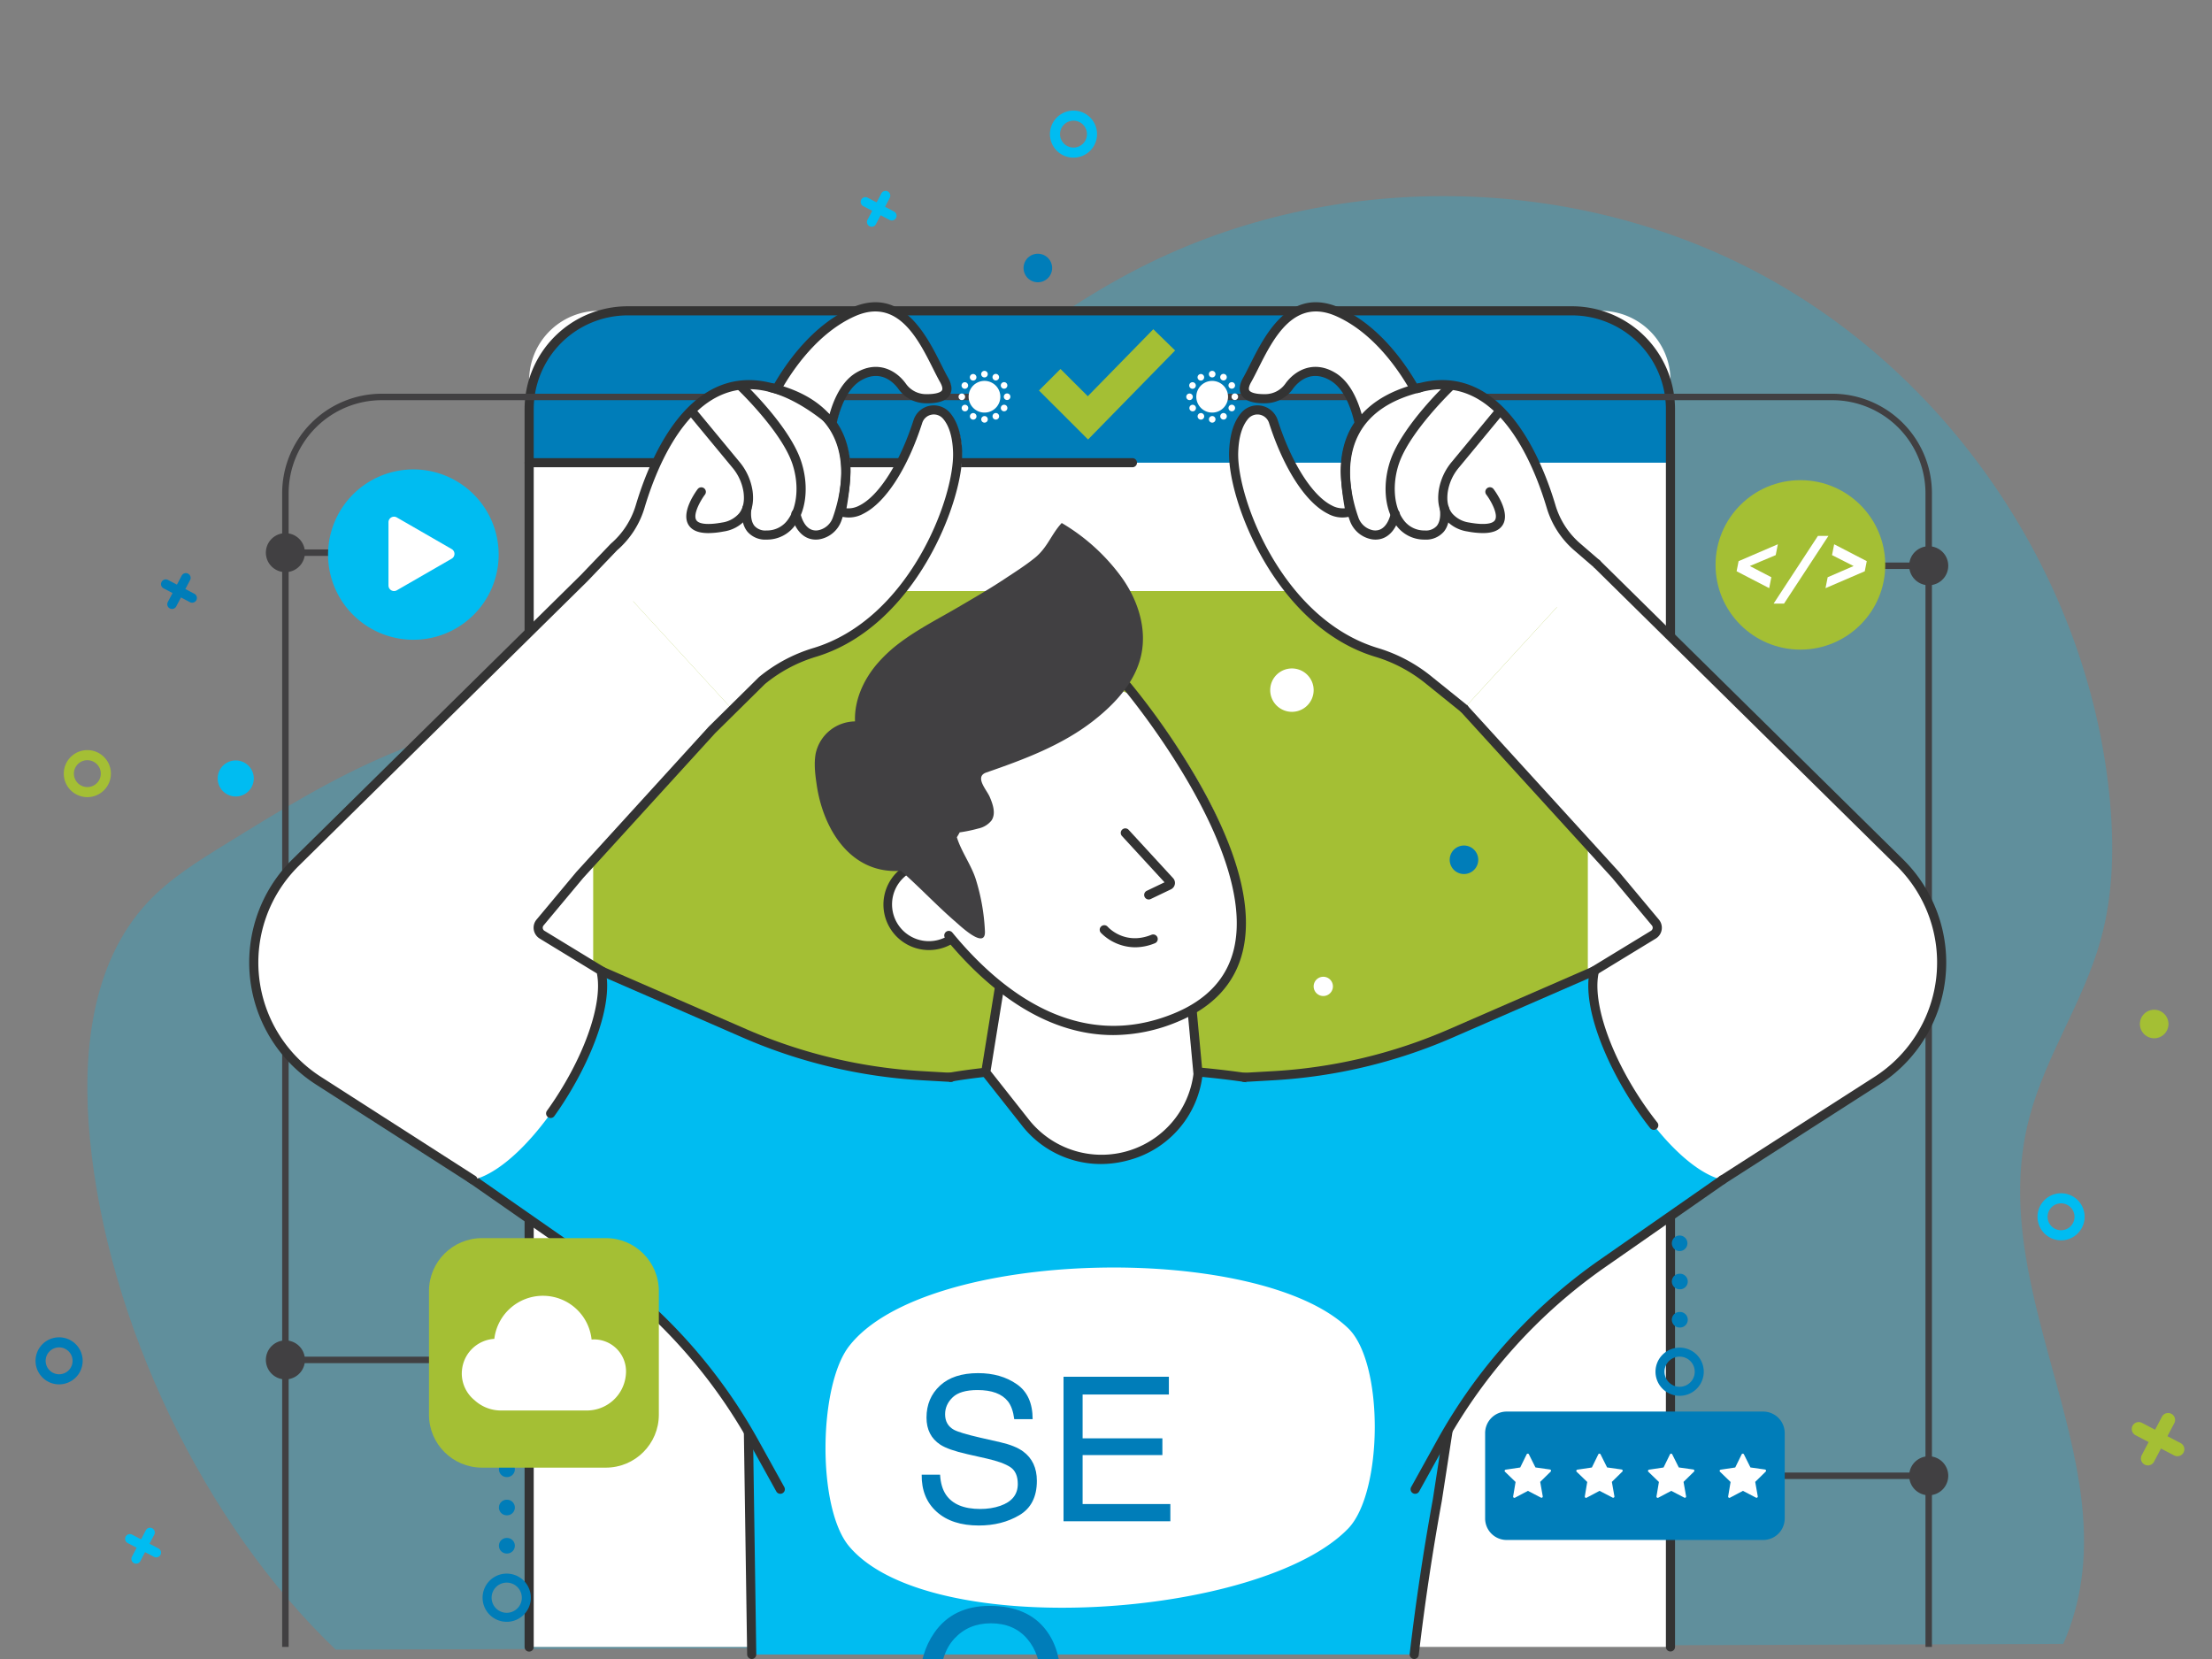 <svg width="560" height="420" fill="none" xmlns="http://www.w3.org/2000/svg"><rect width="100%" height="100%" fill="#808080" stroke="none"/><g clip-path="url(#a)"><path opacity=".25" d="M531.787 238.051c3.362-12.02 3.479-24.742 2.191-37.156-5.638-54.333-39.447-104.98-87.504-131.08-48.057-26.098-109.006-26.917-157.747-2.117-54.644 27.804-91.697 83.755-148.1 107.803-13.796 5.881-28.409 9.679-42.225 15.517-14.543 6.149-28.034 14.482-41.461 22.785-6.895 4.262-13.875 8.593-19.428 14.494-14.573 15.483-16.79 38.863-14.753 60.012 4.456 46.253 28.6 97.21 62.232 129.325l437.355-1.461c19.006-43.391-20.607-87.333-8.611-133.152 4.098-15.647 13.695-29.395 18.051-44.97Z" fill="#00BCF1"/><path d="M271.771 28a5.968 5.968 0 0 0-5.51 3.676 5.95 5.95 0 0 0 4.347 8.12 5.97 5.97 0 0 0 6.121-2.533 5.951 5.951 0 0 0-.741-7.519A5.97 5.97 0 0 0 271.771 28Zm0 9.357a3.409 3.409 0 0 1-3.146-2.1 3.398 3.398 0 0 1 2.482-4.637 3.41 3.41 0 0 1 3.496 1.445 3.392 3.392 0 0 1-.423 4.296 3.407 3.407 0 0 1-2.409.996ZM521.788 302.094a5.956 5.956 0 0 0-5.849 7.116 5.953 5.953 0 0 0 4.685 4.679 5.966 5.966 0 0 0 6.122-2.532 5.954 5.954 0 0 0-.741-7.52 5.966 5.966 0 0 0-4.217-1.743Zm0 9.356a3.408 3.408 0 0 1-3.148-2.099 3.398 3.398 0 0 1 2.482-4.638 3.405 3.405 0 0 1 3.496 1.446 3.392 3.392 0 0 1-.422 4.294 3.409 3.409 0 0 1-2.408.997Z" fill="#00BCF1"/><path d="M14.963 338.56c-1.179 0-2.332.349-3.313 1.003a5.952 5.952 0 0 0 2.149 10.792 5.967 5.967 0 0 0 6.122-2.532 5.946 5.946 0 0 0-.741-7.519 5.97 5.97 0 0 0-4.216-1.744Zm0 9.355a3.408 3.408 0 0 1-3.146-2.099 3.397 3.397 0 0 1 .738-3.707 3.404 3.404 0 0 1 3.712-.737 3.403 3.403 0 0 1 2.103 3.142 3.396 3.396 0 0 1-2.103 3.143 3.41 3.41 0 0 1-1.303.258Z" fill="#007DB9"/><path d="M22.114 189.901a5.964 5.964 0 0 0-5.51 3.675 5.947 5.947 0 0 0 1.293 6.49 5.967 5.967 0 0 0 10.18-4.211 5.952 5.952 0 0 0-1.747-4.21 5.97 5.97 0 0 0-4.216-1.744Zm0 9.356a3.406 3.406 0 0 1-3.146-2.1 3.397 3.397 0 0 1 .739-3.706 3.408 3.408 0 0 1 5.815 2.404 3.409 3.409 0 0 1-3.407 3.402Z" fill="#A4BF34"/><path d="M266.364 67.85a3.614 3.614 0 0 1-4.321 3.54 3.609 3.609 0 0 1 .706-7.15 3.621 3.621 0 0 1 2.557 1.057 3.626 3.626 0 0 1 1.058 2.553Z" fill="#007DB9"/><path d="M545.362 262.853a3.612 3.612 0 0 0 3.615-3.61 3.613 3.613 0 0 0-3.615-3.61 3.613 3.613 0 0 0-3.615 3.61 3.612 3.612 0 0 0 3.615 3.61Z" fill="#A4BF34"/><path d="M64.248 197.079a4.562 4.562 0 0 1-2.82 4.216 4.575 4.575 0 0 1-6.231-3.324 4.558 4.558 0 0 1 1.942-4.685 4.577 4.577 0 0 1 6.761 2.047c.23.553.348 1.147.348 1.746Z" fill="#00BCF1"/><path d="M151.594 78.689h253.682c4.676 0 9.16 1.854 12.466 5.155a17.59 17.59 0 0 1 5.163 12.448V416.94H133.964V96.292c0-4.669 1.858-9.146 5.164-12.448a17.642 17.642 0 0 1 12.466-5.155Z" fill="#fff"/><path d="M422.904 117.14v-14.022a24.41 24.41 0 0 0-7.166-17.274 24.481 24.481 0 0 0-17.299-7.155H158.43a24.481 24.481 0 0 0-17.299 7.155 24.41 24.41 0 0 0-7.166 17.274v14.023l288.939-.001Z" fill="#007DB9"/><path d="M382.021 149.63H170.136c-11.025 0-19.963 8.925-19.963 19.934v82.98c0 11.009 8.938 19.933 19.963 19.933h211.885c11.026 0 19.963-8.924 19.963-19.933v-82.98c0-11.009-8.937-19.934-19.963-19.934Z" fill="#A4BF34"/><path d="M422.903 418.094a1.143 1.143 0 0 1-.818-.337 1.168 1.168 0 0 1-.338-.817V103.59a23.757 23.757 0 0 0-6.972-16.782 23.825 23.825 0 0 0-16.807-6.963H158.9a23.826 23.826 0 0 0-16.808 6.962 23.754 23.754 0 0 0-6.973 16.783v313.351a1.16 1.16 0 0 1-.328.836 1.155 1.155 0 0 1-1.983-.836V103.59a26.063 26.063 0 0 1 7.65-18.415 26.14 26.14 0 0 1 18.442-7.638h239.068a26.14 26.14 0 0 1 18.44 7.64 26.065 26.065 0 0 1 7.65 18.413v313.351a1.15 1.15 0 0 1-.339.816 1.153 1.153 0 0 1-.816.337Z" fill="#333"/><path d="M286.719 118.294H133.965a1.154 1.154 0 0 1 0-2.308h152.754a1.157 1.157 0 0 1 1.126 1.154 1.154 1.154 0 0 1-1.126 1.154Z" fill="#333"/><path d="M73.073 416.941h-1.638v-292.08a25.192 25.192 0 0 1 7.396-17.799 25.265 25.265 0 0 1 17.825-7.385h150.942v1.635H96.656a23.627 23.627 0 0 0-16.669 6.905 23.556 23.556 0 0 0-6.914 16.644v292.08ZM489.099 416.941h-1.637v-292.08a23.557 23.557 0 0 0-6.915-16.645 23.626 23.626 0 0 0-16.67-6.904H308.02v-1.635h155.857a25.268 25.268 0 0 1 17.826 7.384 25.2 25.2 0 0 1 7.396 17.8v292.08Z" fill="#414042"/><path d="M128.282 393.294a1.97 1.97 0 1 0 0-3.936 1.97 1.97 0 0 0-1.971 1.968 1.97 1.97 0 0 0 1.971 1.968ZM128.282 383.618a1.97 1.97 0 1 0 0-3.936 1.97 1.97 0 0 0-1.971 1.968 1.97 1.97 0 0 0 1.971 1.968ZM128.282 373.941a1.97 1.97 0 1 0 0-3.936 1.97 1.97 0 0 0-1.971 1.968 1.97 1.97 0 0 0 1.971 1.968ZM122.173 404.484a6.107 6.107 0 0 0 7.3 5.982 6.109 6.109 0 0 0 4.799-4.791 6.09 6.09 0 0 0-2.597-6.261 6.107 6.107 0 0 0-7.712.758 6.096 6.096 0 0 0-1.79 4.312Zm9.932 0a3.816 3.816 0 0 1-2.36 3.528 3.823 3.823 0 0 1-5.214-2.782 3.823 3.823 0 0 1 6.454-3.445 3.815 3.815 0 0 1 1.12 2.699ZM425.223 336.079a1.97 1.97 0 1 0 0-3.936 1.97 1.97 0 0 0-1.971 1.968 1.97 1.97 0 0 0 1.971 1.968ZM425.223 326.403a1.97 1.97 0 1 0 0-3.936 1.97 1.97 0 0 0-1.971 1.968 1.97 1.97 0 0 0 1.971 1.968ZM425.223 316.726a1.97 1.97 0 0 0 1.971-1.968 1.969 1.969 0 0 0-1.971-1.967 1.97 1.97 0 0 0-1.971 1.967 1.97 1.97 0 0 0 1.971 1.968ZM419.114 347.27a6.094 6.094 0 0 0 3.771 5.636 6.11 6.11 0 0 0 8.329-4.446 6.092 6.092 0 0 0-2.598-6.262 6.114 6.114 0 0 0-7.713.759 6.093 6.093 0 0 0-1.789 4.313Zm9.931 0a3.815 3.815 0 0 1-2.36 3.526 3.822 3.822 0 0 1-4.995-4.988 3.828 3.828 0 0 1 6.236-1.238 3.797 3.797 0 0 1 1.119 2.7Z" fill="#007DB9"/><path d="M488.283 372.796h-74.381v1.636h74.381v-1.636ZM116.352 343.462H72.255v1.636h44.097v-1.636Z" fill="#414042"/><path d="M446.368 357.359h-64.931a5.452 5.452 0 0 0-5.456 5.448v21.613a5.452 5.452 0 0 0 5.456 5.448h64.931a5.452 5.452 0 0 0 5.457-5.448v-21.613a5.452 5.452 0 0 0-5.457-5.448Z" fill="#007DB9"/><path d="M99.422 139.097H72.255v1.635h27.167v-1.635Z" fill="#414042"/><path d="M77.198 139.915a4.934 4.934 0 0 1-3.052 4.561 4.953 4.953 0 0 1-5.388-1.071 4.932 4.932 0 0 1 .75-7.596 4.953 4.953 0 0 1 6.243.615 4.937 4.937 0 0 1 1.447 3.491ZM493.227 143.228a4.933 4.933 0 0 1-3.052 4.561 4.944 4.944 0 0 1-5.388-1.07 4.929 4.929 0 0 1 .749-7.596 4.953 4.953 0 0 1 6.243.614 4.935 4.935 0 0 1 1.448 3.491ZM493.227 373.615a4.936 4.936 0 0 1-3.052 4.561 4.95 4.95 0 0 1-5.388-1.07 4.932 4.932 0 0 1 .749-7.596 4.945 4.945 0 0 1 6.243.614 4.933 4.933 0 0 1 1.448 3.491ZM77.198 344.279a4.931 4.931 0 0 1-3.052 4.561 4.944 4.944 0 0 1-6.741-3.598 4.933 4.933 0 0 1 2.103-5.068 4.954 4.954 0 0 1 6.243.614 4.942 4.942 0 0 1 1.447 3.491Z" fill="#414042"/><path d="M488.283 142.411h-39.801v1.635h39.801v-1.635Z" fill="#414042"/><path d="M455.796 164.459c11.863 0 21.48-9.603 21.48-21.448 0-11.846-9.617-21.449-21.48-21.449s-21.48 9.603-21.48 21.449c0 11.845 9.617 21.448 21.48 21.448Z" fill="#A4BF34"/><path d="M107.35 128.187h-9.117a3.855 3.855 0 0 0-3.333 1.922l-4.56 7.884a3.84 3.84 0 0 0 0 3.842l4.56 7.884c.337.585.823 1.07 1.408 1.407a3.857 3.857 0 0 0 1.925.515h9.117a3.856 3.856 0 0 0 3.332-1.922l4.558-7.884a3.836 3.836 0 0 0 0-3.842l-4.558-7.884a3.839 3.839 0 0 0-3.332-1.922Z" fill="#00BCF1"/><path d="M106.609 139.915a3.812 3.812 0 0 1-2.356 3.523 3.823 3.823 0 0 1-4.162-.826 3.81 3.81 0 0 1 2.699-6.509 3.815 3.815 0 0 1 3.819 3.812Z" fill="#414042"/><path d="m226.335 53.55-2.273-1.192 1.192-2.27a1.206 1.206 0 0 0-.507-1.622 1.21 1.21 0 0 0-1.33.142 1.202 1.202 0 0 0-.295.365l-1.194 2.27-2.274-1.192a1.204 1.204 0 0 0-1.707 1.422 1.2 1.2 0 0 0 .59.706l2.273 1.192-1.193 2.27a1.202 1.202 0 0 0 2.132 1.116l1.193-2.27 2.273 1.192a1.206 1.206 0 0 0 1.626-.506 1.202 1.202 0 0 0-.507-1.623h.001Z" fill="#00BCF1"/><path d="m552.056 365.344-3.335-1.748 1.75-3.33a1.757 1.757 0 0 0-.759-2.345 1.767 1.767 0 0 0-2.365.708l-1.751 3.33-3.334-1.748a1.766 1.766 0 0 0-2.37.748 1.767 1.767 0 0 0 .73 2.373l3.335 1.747-1.75 3.329a1.756 1.756 0 0 0 .742 2.378 1.756 1.756 0 0 0 1.344.122 1.755 1.755 0 0 0 1.037-.862l1.752-3.33 3.334 1.747a1.765 1.765 0 0 0 2.382-.741 1.76 1.76 0 0 0-.742-2.378Z" fill="#A4BF34"/><path d="m40.12 392.012-2.274-1.192 1.192-2.27a1.203 1.203 0 1 0-2.131-1.116l-1.192 2.27-2.274-1.191a1.207 1.207 0 0 0-1.625.506 1.194 1.194 0 0 0-.083.916 1.196 1.196 0 0 0 .59.707l2.273 1.19-1.193 2.27a1.2 1.2 0 0 0 .507 1.623 1.205 1.205 0 0 0 1.625-.506l1.192-2.27 2.274 1.191a1.205 1.205 0 0 0 1.708-1.423 1.203 1.203 0 0 0-.59-.706v.001Z" fill="#00BCF1"/><path d="m49.202 150.316-2.273-1.191 1.194-2.272a1.2 1.2 0 0 0-.507-1.622 1.205 1.205 0 0 0-1.625.507l-1.194 2.269-2.273-1.19a1.205 1.205 0 0 0-1.708 1.422c.095.304.307.558.59.707l2.274 1.191-1.194 2.27a1.2 1.2 0 0 0 .507 1.623 1.205 1.205 0 0 0 1.625-.506l1.194-2.27 2.273 1.191a1.189 1.189 0 0 0 .917.083 1.205 1.205 0 0 0 .84-1.039 1.198 1.198 0 0 0-.639-1.172v-.001Z" fill="#007DB9"/><path d="m390.105 379.143-3.29-1.712-3.277 1.735a.32.32 0 0 1-.335-.022.32.32 0 0 1-.108-.136.32.32 0 0 1-.019-.173l.613-3.655-2.667-2.574a.31.31 0 0 1-.088-.151.311.311 0 0 1 .261-.39l3.67-.547 1.629-3.33a.316.316 0 0 1 .568 0l1.658 3.315 3.673.518a.317.317 0 0 1 .266.388.325.325 0 0 1-.088.152l-2.646 2.597.642 3.649a.316.316 0 0 1-.462.336ZM337.449 249.719a2.436 2.436 0 0 1-2.916 2.389 2.439 2.439 0 0 1-1.778-3.321 2.444 2.444 0 0 1 2.254-1.505 2.44 2.44 0 0 1 2.44 2.437Z" fill="#fff"/><path d="M374.238 217.669a3.604 3.604 0 0 1-2.231 3.332 3.621 3.621 0 0 1-3.937-.783 3.605 3.605 0 0 1 .549-5.55 3.61 3.61 0 0 1 3.39-.333 3.617 3.617 0 0 1 1.955 1.953c.181.438.274.907.274 1.381Z" fill="#007DB9"/><path d="M332.569 174.718a5.495 5.495 0 0 1-6.572 5.387 5.506 5.506 0 0 1-2.816-1.503 5.487 5.487 0 0 1 .833-8.448 5.504 5.504 0 0 1 8.136 2.463 5.47 5.47 0 0 1 .419 2.101Z" fill="#fff"/><path d="M318.174 273.237c-25.607-4.224-66.365-4.367-86.693 1.479-27.096 7.792-44.676 30.948-42.478 56.089l1.304 88.041h167.722a621.396 621.396 0 0 1 5.848-39.06l6.651-43.024c-2.649-33.419-15.144-57.389-52.354-63.525Z" fill="#00BCF1"/><path d="M358.03 420a1.158 1.158 0 0 1-1.149-1.289 621.7 621.7 0 0 1 5.861-39.132l6.625-42.858c-3.032-37.758-18.882-56.987-51.381-62.347-24.904-4.106-65.478-4.504-86.187 1.452-26.676 7.67-43.8 30.238-41.641 54.879l1.306 88.124a1.155 1.155 0 0 1-1.137 1.172 1.186 1.186 0 0 1-.817-.333 1.184 1.184 0 0 1-.357-.805l-1.303-88.04c-2.252-25.671 15.554-49.233 43.31-57.214 21.007-6.04 62.05-5.66 87.202-1.51 33.772 5.57 50.216 25.485 53.319 64.574l.01.134-.02.133-6.651 43.024a619.988 619.988 0 0 0-5.843 39.017A1.153 1.153 0 0 1 358.03 420Z" fill="#333"/><path d="m403.752 245.737-36.392 15.857a131.623 131.623 0 0 1-45.108 10.744l-7.236.411 43.25 104.275 6.669-12.036a134.169 134.169 0 0 1 40.643-45.047l30.481-21.249-32.307-52.955Z" fill="#00BCF1"/><path d="m370.625 179.369 38.412 42.15 10.044 12.023a2.066 2.066 0 0 1-.512 3.091l-14.9 9.084c-3.653 15.082 17.287 49.328 32.391 52.976l39.148-25.121a35.557 35.557 0 0 0 11.068-11.268 35.497 35.497 0 0 0 3.197-30.613 35.547 35.547 0 0 0-8.501-13.307l-76.737-75.658-33.61 36.643Z" fill="#fff"/><path d="M436.062 299.847a1.15 1.15 0 0 1-.692-.23 1.15 1.15 0 0 1-.392-1.327c.087-.233.248-.433.458-.568l39.149-25.119a34.413 34.413 0 0 0 10.709-10.904 34.33 34.33 0 0 0 3.094-29.62 34.368 34.368 0 0 0-8.225-12.875l-76.738-75.657a1.148 1.148 0 0 1-.011-1.631 1.154 1.154 0 0 1 1.634-.011l76.738 75.656a36.69 36.69 0 0 1 8.777 13.739 36.644 36.644 0 0 1-3.301 31.608 36.722 36.722 0 0 1-11.427 11.635l-39.149 25.121a1.157 1.157 0 0 1-.624.183ZM418.672 286.045a1.163 1.163 0 0 1-.909-.439c-9.257-11.702-17.736-29.754-15.216-40.16l.111-.465 15.309-9.333a.917.917 0 0 0 .428-.63.917.917 0 0 0-.2-.735l-10.044-12.025-38.378-42.113a1.144 1.144 0 0 1-.299-.831 1.144 1.144 0 0 1 .376-.799 1.158 1.158 0 0 1 1.632.078l38.41 42.15 10.078 12.062a3.228 3.228 0 0 1 .706 2.589 3.215 3.215 0 0 1-1.504 2.224l-14.48 8.83c-1.737 8.632 4.58 24.705 14.887 37.731a1.152 1.152 0 0 1-.906 1.868l-.001-.002Z" fill="#333"/><path d="m249.555 271.473 9.998 12.661c13.539 17.148 41.077 9.461 43.748-12.213l-4.756-51.133h-40.793l-8.197 50.685Z" fill="#fff"/><path d="M278.669 294.689a25.365 25.365 0 0 1-11.156-2.6 25.305 25.305 0 0 1-8.867-7.24l-10.313-13.06 8.435-52.155h42.831l4.865 52.304-.017.124a25.313 25.313 0 0 1-5.976 13.686 25.376 25.376 0 0 1-12.657 7.95 26.6 26.6 0 0 1-7.145.991Zm-27.891-23.532 9.681 12.264a23.472 23.472 0 0 0 36.14.843 23.402 23.402 0 0 0 5.539-12.361l-4.646-49.96h-38.757l-7.957 49.214Z" fill="#333"/><path d="m404.234 142.727-4.964-4.281a21.7 21.7 0 0 1-6.605-10.238c-4.144-13.885-17.427-45.987-47.191-22.47 0 0-4.92 4.016-4.92 13.718 0 3.409 1.209 10.107 1.209 10.107-6.139 2.113-14.314-7.039-19.402-22.856a4.226 4.226 0 0 0-3.182-2.845 4.234 4.234 0 0 0-4.043 1.372c-1.467 1.694-2.661 4.511-2.826 9.18-.425 12.084 11.579 43.46 36.363 50.804a38.65 38.65 0 0 1 13.191 7.089l8.76 7.06 33.61-36.64Z" fill="#fff"/><path d="M370.628 180.523c-.264 0-.52-.09-.725-.256l-8.76-7.06a37.359 37.359 0 0 0-12.791-6.88c-25.475-7.55-37.615-39.837-37.187-51.955.151-4.362 1.197-7.691 3.104-9.893a5.397 5.397 0 0 1 5.15-1.75 5.394 5.394 0 0 1 4.051 3.625c3.492 10.855 8.748 19.142 13.718 21.626a5.89 5.89 0 0 0 3.26.702 69.864 69.864 0 0 1-1.042-9.224c0-10.133 5.127-14.434 5.345-14.611 9.616-7.6 18.465-10.194 26.304-7.72 13.013 4.099 19.824 21.026 22.726 30.747a20.513 20.513 0 0 0 6.252 9.697l4.964 4.281a1.15 1.15 0 0 1 .104 1.614 1.157 1.157 0 0 1-1.614.133l-4.965-4.281a22.805 22.805 0 0 1-6.956-10.782c-2.772-9.285-9.212-25.427-21.207-29.208-7.071-2.228-15.197.236-24.16 7.319-.165.137-4.482 3.844-4.482 12.812 0 3.268 1.18 9.835 1.192 9.9l.176.974-.937.322a7.557 7.557 0 0 1-5.994-.61c-5.59-2.792-11.156-11.383-14.886-22.983a3.078 3.078 0 0 0-3.916-1.968 3.07 3.07 0 0 0-1.334.896c-1.554 1.795-2.41 4.643-2.546 8.466-.407 11.58 11.193 42.442 35.537 49.658a39.606 39.606 0 0 1 13.587 7.296l8.764 7.059a1.156 1.156 0 0 1 .359 1.28 1.16 1.16 0 0 1-1.086.77l-.005.004Z" fill="#333"/><path d="M344.971 113.066s-.663-13.588-7.522-17.698c-4.698-2.815-8.821-.774-11.113 2.456a7.355 7.355 0 0 1-5.843 3.108c-3.336.079-7.095-.635-4.744-4.78 3.886-6.85 9.375-23.288 23.093-17.123 13.717 6.164 21.035 22.83 21.035 22.83l-14.906 11.207Z" fill="#fff"/><path d="M344.136 108.391a1.159 1.159 0 0 1-1.129-.908c-.852-3.903-2.612-9.001-6.153-11.122-5.252-3.145-8.654.838-9.574 2.133a8.582 8.582 0 0 1-6.754 3.594c-3.302.085-5.346-.597-6.231-2.07-.703-1.173-.552-2.665.452-4.433.532-.939 1.114-2.098 1.728-3.323 3.759-7.49 10.045-20.031 22.844-14.284 9.924 4.46 16.564 14.191 19.638 19.589a1.151 1.151 0 0 1-.432 1.573 1.16 1.16 0 0 1-1.576-.432c-2.936-5.157-9.253-14.434-18.579-18.623-10.775-4.843-16.008 5.593-19.828 13.21-.632 1.254-1.222 2.439-1.785 3.429-.546.963-.717 1.712-.479 2.11.146.242.885 1.017 4.19.946a6.251 6.251 0 0 0 4.925-2.624c2.379-3.352 7.12-6.091 12.65-2.777 4.249 2.546 6.273 8.262 7.222 12.61a1.16 1.16 0 0 1-1.129 1.402Z" fill="#333"/><path d="m152.057 245.737 36.39 15.857a131.629 131.629 0 0 0 45.109 10.744l7.235.411-43.25 104.275-6.668-12.036a134.186 134.186 0 0 0-40.642-45.047l-30.482-21.249 32.308-52.955Z" fill="#00BCF1"/><path d="M315.016 273.903a1.157 1.157 0 0 1-1.157-1.122 1.156 1.156 0 0 1 1.094-1.184l7.236-.41a130.094 130.094 0 0 0 44.71-10.65l36.39-15.856a1.17 1.17 0 0 1 .891-.025 1.156 1.156 0 0 1 .41 1.885 1.16 1.16 0 0 1-.375.255l-36.391 15.857a132.39 132.39 0 0 1-45.505 10.839l-7.236.411h-.067ZM358.266 378.178a1.153 1.153 0 0 1-1.01-1.712l6.668-12.036a136.122 136.122 0 0 1 40.992-45.435l30.481-21.248a1.157 1.157 0 0 1 1.8 1.148 1.156 1.156 0 0 1-.476.744l-30.482 21.249a133.784 133.784 0 0 0-40.293 44.66l-6.668 12.035a1.155 1.155 0 0 1-1.012.595ZM197.545 378.179a1.157 1.157 0 0 1-1.013-.596l-6.667-12.035a133.756 133.756 0 0 0-40.294-44.66l-31.376-21.869 33.398-54.741 37.316 16.259a130.122 130.122 0 0 0 44.712 10.65l7.236.41a1.155 1.155 0 0 1 1.087 1.218 1.17 1.17 0 0 1-1.219 1.087l-7.234-.411a132.372 132.372 0 0 1-45.506-10.839L152.519 247.2 121.3 298.367l29.592 20.628a136.084 136.084 0 0 1 40.993 45.435l6.667 12.036a1.145 1.145 0 0 1-.014 1.145 1.16 1.16 0 0 1-.996.568h.003Z" fill="#333"/><path d="m185.183 179.369-38.41 42.15-10.044 12.023a2.074 2.074 0 0 0-.454 1.662 2.076 2.076 0 0 0 .965 1.429l14.901 9.084c3.652 15.082-17.287 49.328-32.391 52.976l-39.148-25.121a35.552 35.552 0 0 1-11.067-11.269 35.502 35.502 0 0 1 5.303-43.919l76.738-75.656 33.607 36.641Z" fill="#fff"/><path d="m151.574 142.727 4.965-4.281a21.69 21.69 0 0 0 6.604-10.238c4.144-13.885 17.429-45.987 47.191-22.47 0 0 4.92 4.016 4.92 13.718 0 3.409-1.209 10.107-1.209 10.107 6.138 2.113 14.314-7.039 19.401-22.856a4.226 4.226 0 0 1 3.182-2.845 4.234 4.234 0 0 1 4.044 1.372c1.466 1.694 2.662 4.511 2.826 9.18.424 12.084-11.58 43.46-36.363 50.804a38.641 38.641 0 0 0-13.191 7.089l-8.765 7.06-33.605-36.64Z" fill="#fff"/><path d="M210.837 113.066s.664-13.588 7.524-17.698c4.698-2.815 8.821-.774 11.111 2.456a7.375 7.375 0 0 0 5.843 3.108c3.336.079 7.097-.635 4.745-4.78-3.887-6.85-9.375-23.288-23.093-17.123-13.719 6.164-21.034 22.83-21.034 22.83l14.904 11.207ZM341.312 386.971c-21.945 22.711-106.003 28.671-126.34 4.513-8.167-9.703-7.786-40.693 0-50.703 19.387-24.925 103.596-26.426 126.34-4.513 9.136 8.801 8.815 41.581 0 50.703Z" fill="#fff"/><path d="m281.505 249.7 14.973-5.225 4.63 6.61s-8.576 5.985-19.603-1.385Z" fill="#111C3A"/><path d="M235.178 239.362c5.77 0 10.447-4.67 10.447-10.431 0-5.761-4.677-10.431-10.447-10.431-5.769 0-10.446 4.67-10.446 10.431 0 5.761 4.677 10.431 10.446 10.431Z" fill="#fff"/><path d="M235.199 240.52a11.532 11.532 0 0 1-9.667-5.22 11.501 11.501 0 0 1-1.696-8.328 11.516 11.516 0 0 1 4.485-7.222 11.548 11.548 0 0 1 15.71 1.858 11.506 11.506 0 0 1-.925 15.77 11.547 11.547 0 0 1-7.907 3.142Zm-.037-20.871a9.333 9.333 0 0 0-6.397 2.535 9.298 9.298 0 0 0-.756 12.751 9.337 9.337 0 0 0 12.704 1.503 9.298 9.298 0 0 0 2.249-12.575 9.326 9.326 0 0 0-7.8-4.214Z" fill="#333"/><path d="M289.144 176.972s51.981 62.7 8.591 80.619c-43.389 17.92-72.096-43.264-72.096-43.264s-4.062-66.074 63.505-37.355Z" fill="#fff"/><path d="M281.835 262.044c-18.044 0-32.649-12.479-42.534-24.507a1.154 1.154 0 0 1 1.01-1.865c.302.027.581.171.777.402 12.223 14.872 31.898 30.496 56.207 20.452 8.206-3.391 13.274-8.823 15.059-16.15 6.158-25.263-27.53-65.493-27.871-65.896a1.138 1.138 0 0 1-.28-.845 1.166 1.166 0 0 1 .406-.793 1.167 1.167 0 0 1 .85-.267 1.164 1.164 0 0 1 .788.417 186.995 186.995 0 0 1 16.562 23.82c10.538 18.133 14.506 32.97 11.791 44.107-1.974 8.084-7.496 14.052-16.423 17.739a42.515 42.515 0 0 1-16.342 3.386Z" fill="#333"/><path d="M290.825 227.716a1.153 1.153 0 0 1-.502-2.195l4.493-2.153-10.778-11.721a1.161 1.161 0 0 1-.197-1.267 1.163 1.163 0 0 1 .651-.597 1.149 1.149 0 0 1 .884.037c.138.064.261.154.364.266l11.218 12.199a1.79 1.79 0 0 1 .135 2.327 1.81 1.81 0 0 1-.661.542l-5.106 2.444a1.149 1.149 0 0 1-.501.118Zm4.437-3.863.028.032-.028-.032ZM287.361 239.823a12.333 12.333 0 0 1-8.666-3.681 1.154 1.154 0 0 1 1.737-1.52c.18.201 4.343 4.763 11.079 2.033.284-.115.602-.113.884.007a1.157 1.157 0 0 1 .615 1.513c-.12.282-.347.505-.631.62a13.326 13.326 0 0 1-5.018 1.028Z" fill="#333"/><path d="M261.981 141.231c-2.426 1.966-5.181 3.693-7.501 5.234-3.898 2.593-7.954 4.938-11.992 7.302-4.752 2.783-10.047 5.475-14.545 8.85a36.01 36.01 0 0 0-6.114 5.711c-3.331 4.01-5.58 9.103-5.369 14.308a10.322 10.322 0 0 0-6.377 2.299 10.288 10.288 0 0 0-3.566 5.758c-.513 2.624-.125 5.553.269 8.177 1.658 11.045 8.557 22.507 21.309 21.589l.376.333c4.637 4.12 8.961 8.728 13.62 12.734 1.184 1.019 7.501 7.011 7.256 2.186a51.814 51.814 0 0 0-2.346-13.221c-1.119-3.486-3.737-7.107-4.754-10.531.252-.401.489-.812.711-1.232a38.067 38.067 0 0 0 4.725-.983 5.762 5.762 0 0 0 3.355-2.06c1.126-1.74.337-4.031-.474-5.938-.762-1.79-3.947-5.109-.868-6.177 9.565-3.311 19.279-6.918 27.303-13.245 5.423-4.273 10.411-9.697 11.899-16.436 1.51-6.828-.869-14.074-4.957-19.753a50.294 50.294 0 0 0-15.149-13.731c-2.656 2.845-3.575 6.202-6.811 8.826Z" fill="#414042"/><path d="M375.401 134.959a21.524 21.524 0 0 1-3.873-.406 9.157 9.157 0 0 1-5.722-3.171c-1.446-1.838-1.974-4.24-1.579-7.135a14.803 14.803 0 0 1 3.351-7.366l10.764-13.021a1.154 1.154 0 0 1 1.628-.156 1.152 1.152 0 0 1 .156 1.626l-10.764 13.021a12.523 12.523 0 0 0-2.843 6.211c-.308 2.243.06 4.052 1.093 5.379a6.941 6.941 0 0 0 4.251 2.331c3.591.659 5.971.44 6.609-.593.915-1.479-1.09-5.002-2.203-6.476a1.151 1.151 0 0 1 .224-1.616 1.155 1.155 0 0 1 1.619.223c.448.59 4.318 5.862 2.328 9.079-.859 1.384-2.52 2.07-5.039 2.07Z" fill="#333"/><path d="M360.692 136.606h-.06a8.751 8.751 0 0 1-7.33-3.846c-2.807-3.949-3.316-10.31-1.299-16.206 2.993-8.733 13.942-19.182 14.407-19.622a1.155 1.155 0 0 1 1.265-.218 1.16 1.16 0 0 1 .609.64 1.14 1.14 0 0 1-.023.883c-.061.139-.15.264-.26.368-.109.104-11.001 10.5-13.81 18.695-1.76 5.136-1.359 10.811.997 14.123a6.452 6.452 0 0 0 5.458 2.874h.049a3.679 3.679 0 0 0 3.029-1.14c1.297-1.56.783-4.294.778-4.322a1.157 1.157 0 0 1 2.267-.45c.031.158.736 3.82-1.256 6.234a5.923 5.923 0 0 1-4.821 1.987Z" fill="#333"/><path d="M348.234 136.606c-.267 0-.533-.018-.798-.052a7.236 7.236 0 0 1-5.744-4.86c-1.782-5.07-4.099-14.809.39-23.067 3.094-5.689 8.871-9.596 17.172-11.614a1.157 1.157 0 0 1 1.38.853 1.154 1.154 0 0 1-.834 1.39c-7.64 1.856-12.917 5.378-15.686 10.471-4.064 7.476-1.895 16.492-.243 21.201a4.92 4.92 0 0 0 3.86 3.335c3.455.439 4.343-4.178 4.375-4.373a1.156 1.156 0 0 1 2.276.399c-.396 2.275-2.18 6.317-6.148 6.317ZM210.612 108.391a1.152 1.152 0 0 1-1.132-1.4c.948-4.347 2.973-10.062 7.222-12.61 5.533-3.31 10.272-.574 12.651 2.778a6.243 6.243 0 0 0 4.925 2.623c2.605.058 3.89-.45 4.19-.946.237-.394.067-1.146-.481-2.11-.562-.99-1.155-2.175-1.784-3.429-3.819-7.618-9.05-18.054-19.828-13.21-9.327 4.191-15.642 13.467-18.577 18.623a1.157 1.157 0 0 1-2.119-.265 1.156 1.156 0 0 1 .11-.876c3.073-5.4 9.712-15.127 19.638-19.589 12.791-5.748 19.086 6.79 22.842 14.284.616 1.226 1.197 2.385 1.728 3.324 1.004 1.767 1.156 3.26.453 4.432-.884 1.474-2.921 2.158-6.23 2.071a8.575 8.575 0 0 1-6.755-3.594c-.917-1.296-4.323-5.278-9.573-2.134-3.543 2.123-5.301 7.22-6.152 11.122a1.154 1.154 0 0 1-1.128.906ZM179.339 134.963c-2.503 0-4.17-.687-5.029-2.076-1.988-3.218 1.88-8.488 2.328-9.079a1.158 1.158 0 0 1 2.051.546c.045.298-.03.603-.208.847-1.114 1.474-3.118 4.997-2.202 6.475.639 1.034 3.016 1.255 6.522.608a6.985 6.985 0 0 0 4.336-2.344c1.034-1.326 1.402-3.136 1.094-5.379a12.539 12.539 0 0 0-2.842-6.211l-10.769-13.019a1.15 1.15 0 0 1 .156-1.625 1.156 1.156 0 0 1 1.628.155l10.764 13.021a14.831 14.831 0 0 1 3.351 7.367c.4 2.895-.132 5.296-1.579 7.135a9.211 9.211 0 0 1-5.813 3.184 21.133 21.133 0 0 1-3.788.395Z" fill="#333"/><path d="M194.055 136.606a5.916 5.916 0 0 1-4.816-1.986c-1.994-2.414-1.29-6.078-1.257-6.234a1.157 1.157 0 0 1 2.265.453c-.004.025-.517 2.759.781 4.318a3.679 3.679 0 0 0 3.028 1.14h.049a6.448 6.448 0 0 0 5.456-2.874c2.355-3.312 2.756-8.988.997-14.123-2.811-8.199-13.702-18.591-13.811-18.695a1.145 1.145 0 0 1-.065-1.653 1.159 1.159 0 0 1 1.656-.02c.466.44 11.415 10.888 14.407 19.622 2.02 5.896 1.511 12.257-1.299 16.206a8.748 8.748 0 0 1-7.328 3.846h-.063Z" fill="#333"/><path d="M206.512 136.605c-3.969 0-5.754-4.039-6.15-6.314a1.153 1.153 0 0 1 1.801-1.144c.251.176.421.444.474.745.036.197.914 4.809 4.376 4.374a4.912 4.912 0 0 0 3.859-3.335c1.658-4.71 3.824-13.725-.237-21.201-2.769-5.092-8.047-8.617-15.687-10.473a1.155 1.155 0 0 1-.844-1.392 1.156 1.156 0 0 1 1.39-.85c8.302 2.017 14.08 5.924 17.172 11.614 4.491 8.259 2.173 17.998.391 23.066a7.227 7.227 0 0 1-5.743 4.859 5.977 5.977 0 0 1-.802.051Z" fill="#333"/><path d="M119.749 299.846c-.222 0-.438-.063-.624-.183l-39.152-25.12a36.718 36.718 0 0 1-11.429-11.635 36.653 36.653 0 0 1 5.476-45.347l73.034-72 7.579-7.912a20.646 20.646 0 0 0 6.333-9.771c2.901-9.723 9.712-26.648 22.726-30.748 7.842-2.473 16.688.12 26.292 7.709.232.189 5.358 4.493 5.358 14.623a70.029 70.029 0 0 1-1.04 9.224 5.902 5.902 0 0 0 3.258-.702c4.97-2.484 10.227-10.771 13.718-21.625a5.38 5.38 0 0 1 4.052-3.624 5.397 5.397 0 0 1 5.15 1.749c1.907 2.207 2.952 5.533 3.104 9.893.426 12.114-11.714 44.401-37.188 51.955a37.353 37.353 0 0 0-12.749 6.844l-12.566 12.409-33.456 36.714-10.011 11.983a.91.91 0 0 0-.2.735.917.917 0 0 0 .425.631l15.31 9.333.112.465c2.377 9.821-5.029 26.121-12.918 37.109a1.15 1.15 0 0 1-1.201.451 1.157 1.157 0 0 1-.719-.514 1.145 1.145 0 0 1-.143-.871 1.13 1.13 0 0 1 .186-.41c9.102-12.679 14.24-26.855 12.649-34.768l-14.48-8.83a3.228 3.228 0 0 1-1.502-2.225 3.205 3.205 0 0 1 .707-2.589l10.043-12.024 33.532-36.795 12.736-12.573a39.631 39.631 0 0 1 13.59-7.297c24.342-7.215 35.942-38.079 35.536-49.657-.133-3.82-.992-6.67-2.545-8.467a3.078 3.078 0 0 0-5.251 1.073c-3.731 11.599-9.296 20.191-14.886 22.983a7.566 7.566 0 0 1-5.995.61l-.934-.322.174-.973c.013-.067 1.192-6.637 1.192-9.902 0-8.969-4.317-12.675-4.501-12.829-8.943-7.067-17.073-9.532-24.143-7.302-11.995 3.784-18.435 19.923-21.206 29.208a22.79 22.79 0 0 1-6.957 10.782l-7.528 7.862L75.644 219.2a34.373 34.373 0 0 0-8.226 12.875 34.34 34.34 0 0 0 3.095 29.621 34.414 34.414 0 0 0 10.71 10.903l39.148 25.119a1.156 1.156 0 0 1 .066 1.895c-.2.15-.443.23-.692.23l.004.003Z" fill="#333"/><path d="m408.25 379.143-3.295-1.712-3.277 1.735a.314.314 0 0 1-.334-.022.313.313 0 0 1-.127-.309l.613-3.655-2.667-2.574a.319.319 0 0 1-.084-.325.308.308 0 0 1 .098-.145.312.312 0 0 1 .159-.071l3.67-.547 1.628-3.33a.319.319 0 0 1 .284-.178.319.319 0 0 1 .285.178l1.658 3.315 3.673.518a.32.32 0 0 1 .161.07.312.312 0 0 1 .018.47l-2.647 2.597.643 3.649a.313.313 0 0 1-.124.312.315.315 0 0 1-.335.024ZM426.393 379.143l-3.29-1.712-3.277 1.735a.314.314 0 0 1-.334-.022.313.313 0 0 1-.127-.309l.613-3.655-2.668-2.574a.317.317 0 0 1 .173-.541l3.67-.547 1.628-3.33a.319.319 0 0 1 .284-.178.319.319 0 0 1 .285.178l1.658 3.315 3.674.518a.318.318 0 0 1 .178.54l-2.647 2.597.642 3.649a.315.315 0 0 1-.462.336ZM444.538 379.143l-3.291-1.712-3.277 1.735a.316.316 0 0 1-.461-.331l.612-3.655-2.667-2.575a.312.312 0 0 1 .014-.469.315.315 0 0 1 .159-.071l3.671-.548 1.629-3.325a.317.317 0 0 1 .568 0l1.658 3.315 3.674.518a.317.317 0 0 1 .265.388.307.307 0 0 1-.087.151l-2.646 2.598.642 3.649a.313.313 0 0 1-.292.371.32.32 0 0 1-.171-.039Z" fill="#fff"/><path d="M153.376 313.448h-31.354c-7.411 0-13.419 5.999-13.419 13.4v31.308c0 7.4 6.008 13.399 13.419 13.399h31.354c7.411 0 13.419-5.999 13.419-13.399v-31.308c0-7.401-6.008-13.4-13.419-13.4Z" fill="#A4BF34"/><path d="M158.488 347.183a8.077 8.077 0 0 0-2.372-5.719 8.102 8.102 0 0 0-5.728-2.369c-.208 0-.411.015-.617.032a12.363 12.363 0 0 0-3.998-7.872 12.403 12.403 0 0 0-16.517-.119 12.366 12.366 0 0 0-4.111 7.814 8.767 8.767 0 0 0-5.672 2.559 8.747 8.747 0 0 0-2.54 5.674h-.026c0 .085.012.169.013.253.001.084-.013.169-.013.254a8.743 8.743 0 0 0 3.219 6.78 9.88 9.88 0 0 0 6.704 2.618h21.736a9.92 9.92 0 0 0 6.714-2.615 9.893 9.893 0 0 0 3.169-6.463 8.16 8.16 0 0 0 .039-.827ZM439.646 144.624l.505-2.561 9.937-4.278-.541 2.747-6.553 2.765 5.447 2.838-.544 2.766-8.251-4.277ZM460.233 135.673h2.657l-11.234 17.134h-2.638l11.215-17.134ZM472.597 142.063l-.505 2.561-9.937 4.278.546-2.765 6.565-2.838-5.462-2.765.541-2.747 8.252 4.276Z" fill="#fff"/><path d="M126.244 140.402a21.54 21.54 0 0 1-3.639 11.98 21.582 21.582 0 0 1-9.691 7.942 21.621 21.621 0 0 1-23.533-4.674 21.535 21.535 0 0 1-4.681-23.499 21.567 21.567 0 0 1 7.953-9.677 21.62 21.62 0 0 1 27.266 2.682 21.541 21.541 0 0 1 6.325 15.246Z" fill="#00BCF1"/><path d="m114.355 141.436-13.897 8.011a1.407 1.407 0 0 1-2.108-1.216v-16.019a1.402 1.402 0 0 1 1.405-1.404c.247 0 .49.064.703.188l13.897 8.01a1.413 1.413 0 0 1 .701 1.215 1.403 1.403 0 0 1-.701 1.215Z" fill="#fff"/><path d="M237.996 373.328c.116 2.076.606 3.761 1.469 5.056 1.644 2.423 4.541 3.635 8.691 3.635 1.859 0 3.553-.265 5.08-.797 2.955-1.029 4.433-2.872 4.433-5.528 0-1.992-.623-3.412-1.868-4.258-1.262-.83-3.237-1.552-5.927-2.167l-4.955-1.12c-3.238-.731-5.529-1.536-6.873-2.416-2.325-1.527-3.487-3.81-3.487-6.848 0-3.287 1.138-5.985 3.412-8.093 2.274-2.109 5.495-3.163 9.662-3.163 3.835 0 7.089.93 9.762 2.789 2.689 1.843 4.034 4.798 4.034 8.865h-4.657c-.249-1.959-.78-3.461-1.594-4.507-1.51-1.909-4.075-2.864-7.694-2.864-2.922 0-5.022.615-6.301 1.843-1.278 1.229-1.917 2.656-1.917 4.283 0 1.793.747 3.105 2.241 3.935.98.531 3.196 1.195 6.649 1.992l5.13 1.17c2.474.565 4.383 1.337 5.727 2.316 2.325 1.71 3.487 4.192 3.487 7.446 0 4.051-1.478 6.948-4.433 8.691-2.938 1.743-6.358 2.615-10.26 2.615-4.548 0-8.109-1.162-10.683-3.486-2.573-2.308-3.835-5.437-3.785-9.389h4.657Zm31.252-24.777h26.671v4.482h-21.84v11.106h20.196v4.234h-20.196v12.401h22.213v4.358h-27.044v-36.581Zm-18.701 58.003c6.458 0 11.239 2.076 14.343 6.226 2.424 3.237 3.636 7.379 3.636 12.426 0 5.462-1.386 10.003-4.159 13.622-3.253 4.25-7.894 6.375-13.92 6.375-5.628 0-10.052-1.859-13.273-5.578-2.872-3.586-4.308-8.118-4.308-13.597 0-4.947 1.228-9.181 3.686-12.7 3.154-4.516 7.819-6.774 13.995-6.774Zm.498 34.216c4.366 0 7.52-1.56 9.463-4.681 1.959-3.138 2.938-6.741 2.938-10.808 0-4.3-1.129-7.761-3.387-10.384-2.241-2.623-5.312-3.935-9.214-3.935-3.785 0-6.873 1.303-9.263 3.91-2.391 2.59-3.586 6.416-3.586 11.48 0 4.051 1.021 7.471 3.063 10.26 2.058 2.772 5.387 4.158 9.986 4.158Z" fill="#007DB9"/><path d="M254.966 101.269a.833.833 0 0 1-.593-1.42.836.836 0 0 1 1.284.124.836.836 0 0 1-.691 1.296ZM253.251 100.442a4.006 4.006 0 0 1-2.48 3.706 4.017 4.017 0 0 1-5.248-5.241 4.015 4.015 0 0 1 5.249-2.171 4.02 4.02 0 0 1 2.174 2.17c.202.487.306 1.01.305 1.536ZM250.068 94.719a.837.837 0 0 1-.514.77.836.836 0 0 1-1.138-.606.834.834 0 1 1 1.652-.164ZM252.819 95.901a.828.828 0 0 1-.83.409.835.835 0 0 1-.695-.61.827.827 0 0 1 .297-.875.835.835 0 0 1 1.333.77.822.822 0 0 1-.105.306ZM254.612 98.297a.831.831 0 1 1-.83-1.44.831.831 0 0 1 .83 1.44ZM253.788 104.017a.827.827 0 0 1-.41-.829.826.826 0 0 1 .61-.696.835.835 0 0 1 .939 1.22.836.836 0 0 1-1.139.305ZM251.388 105.81a.823.823 0 0 1-.11-.47.83.83 0 0 1 1.047-.751.835.835 0 0 1 .611.695.838.838 0 0 1-.409.83.836.836 0 0 1-1.139-.304ZM248.411 106.167a.836.836 0 0 1 .995-.818.839.839 0 0 1 .657.653.834.834 0 1 1-1.652.165ZM245.657 104.989a.827.827 0 0 1 .83-.411.835.835 0 0 1 .683 1.092.83.83 0 0 1-.735.564.835.835 0 0 1-.86-.614.834.834 0 0 1 .082-.631ZM243.86 102.595a.833.833 0 1 1 .837 1.44.833.833 0 0 1-.837-1.44ZM243.502 99.626a.833.833 0 0 1 .591 1.419.834.834 0 0 1-1.361-.904.843.843 0 0 1 .451-.452.831.831 0 0 1 .319-.063ZM244.677 96.874a.838.838 0 0 1 .412.828.832.832 0 1 1-.412-.829ZM247.073 95.077a.833.833 0 1 1-1.438.84.833.833 0 0 1 1.438-.84ZM312.614 101.269a.832.832 0 1 1-.004-1.664.832.832 0 0 1 .004 1.664ZM310.897 100.442a4.01 4.01 0 0 1-2.48 3.705 4.023 4.023 0 0 1-4.377-.87 4.005 4.005 0 0 1 .609-6.17 4.02 4.02 0 0 1 6.248 3.335ZM307.716 94.719a.837.837 0 0 1-.514.77.836.836 0 0 1-1.137-.606.831.831 0 0 1 1.406-.752.824.824 0 0 1 .245.588ZM310.467 95.901a.84.84 0 0 1-.83.409.834.834 0 0 1-.68-1.092.83.83 0 0 1 .734-.563.835.835 0 0 1 .859.615.834.834 0 0 1-.083.632ZM312.26 98.298a.835.835 0 0 1-1.205-.453.827.827 0 0 1 .239-.893.835.835 0 0 1 1.355.84.836.836 0 0 1-.389.505ZM311.432 104.017a.835.835 0 0 1-.411-.829.833.833 0 1 1 .411.829ZM309.033 105.81a.837.837 0 0 1 .453-1.204.832.832 0 1 1 .054 1.591.837.837 0 0 1-.507-.387ZM306.058 106.167a.831.831 0 0 1 1.422-.591.833.833 0 1 1-1.422.591ZM303.305 104.989a.833.833 0 0 1 1.272-.213.832.832 0 0 1-.493 1.458.836.836 0 0 1-.861-.614.834.834 0 0 1 .082-.631ZM301.508 102.595a.833.833 0 1 1 .837 1.44.833.833 0 0 1-.837-1.44ZM301.149 99.626a.833.833 0 0 1 .591 1.419.83.83 0 0 1-.907.182.834.834 0 0 1-.273-1.356.83.83 0 0 1 .589-.245ZM302.324 96.874a.832.832 0 0 1-.68 1.51.833.833 0 1 1 .68-1.51ZM304.721 95.077a.833.833 0 1 1-1.44.836.833.833 0 0 1 1.44-.836Z" fill="#fff"/><path d="m275.455 111.267-12.426-12.408 5.454-5.447 6.906 6.896 16.586-16.96 5.52 5.382-22.04 22.537Z" fill="#A4BF34"/></g><defs><clipPath id="a"><path fill="#fff" d="M0 0h560v420H0z"/></clipPath></defs></svg>